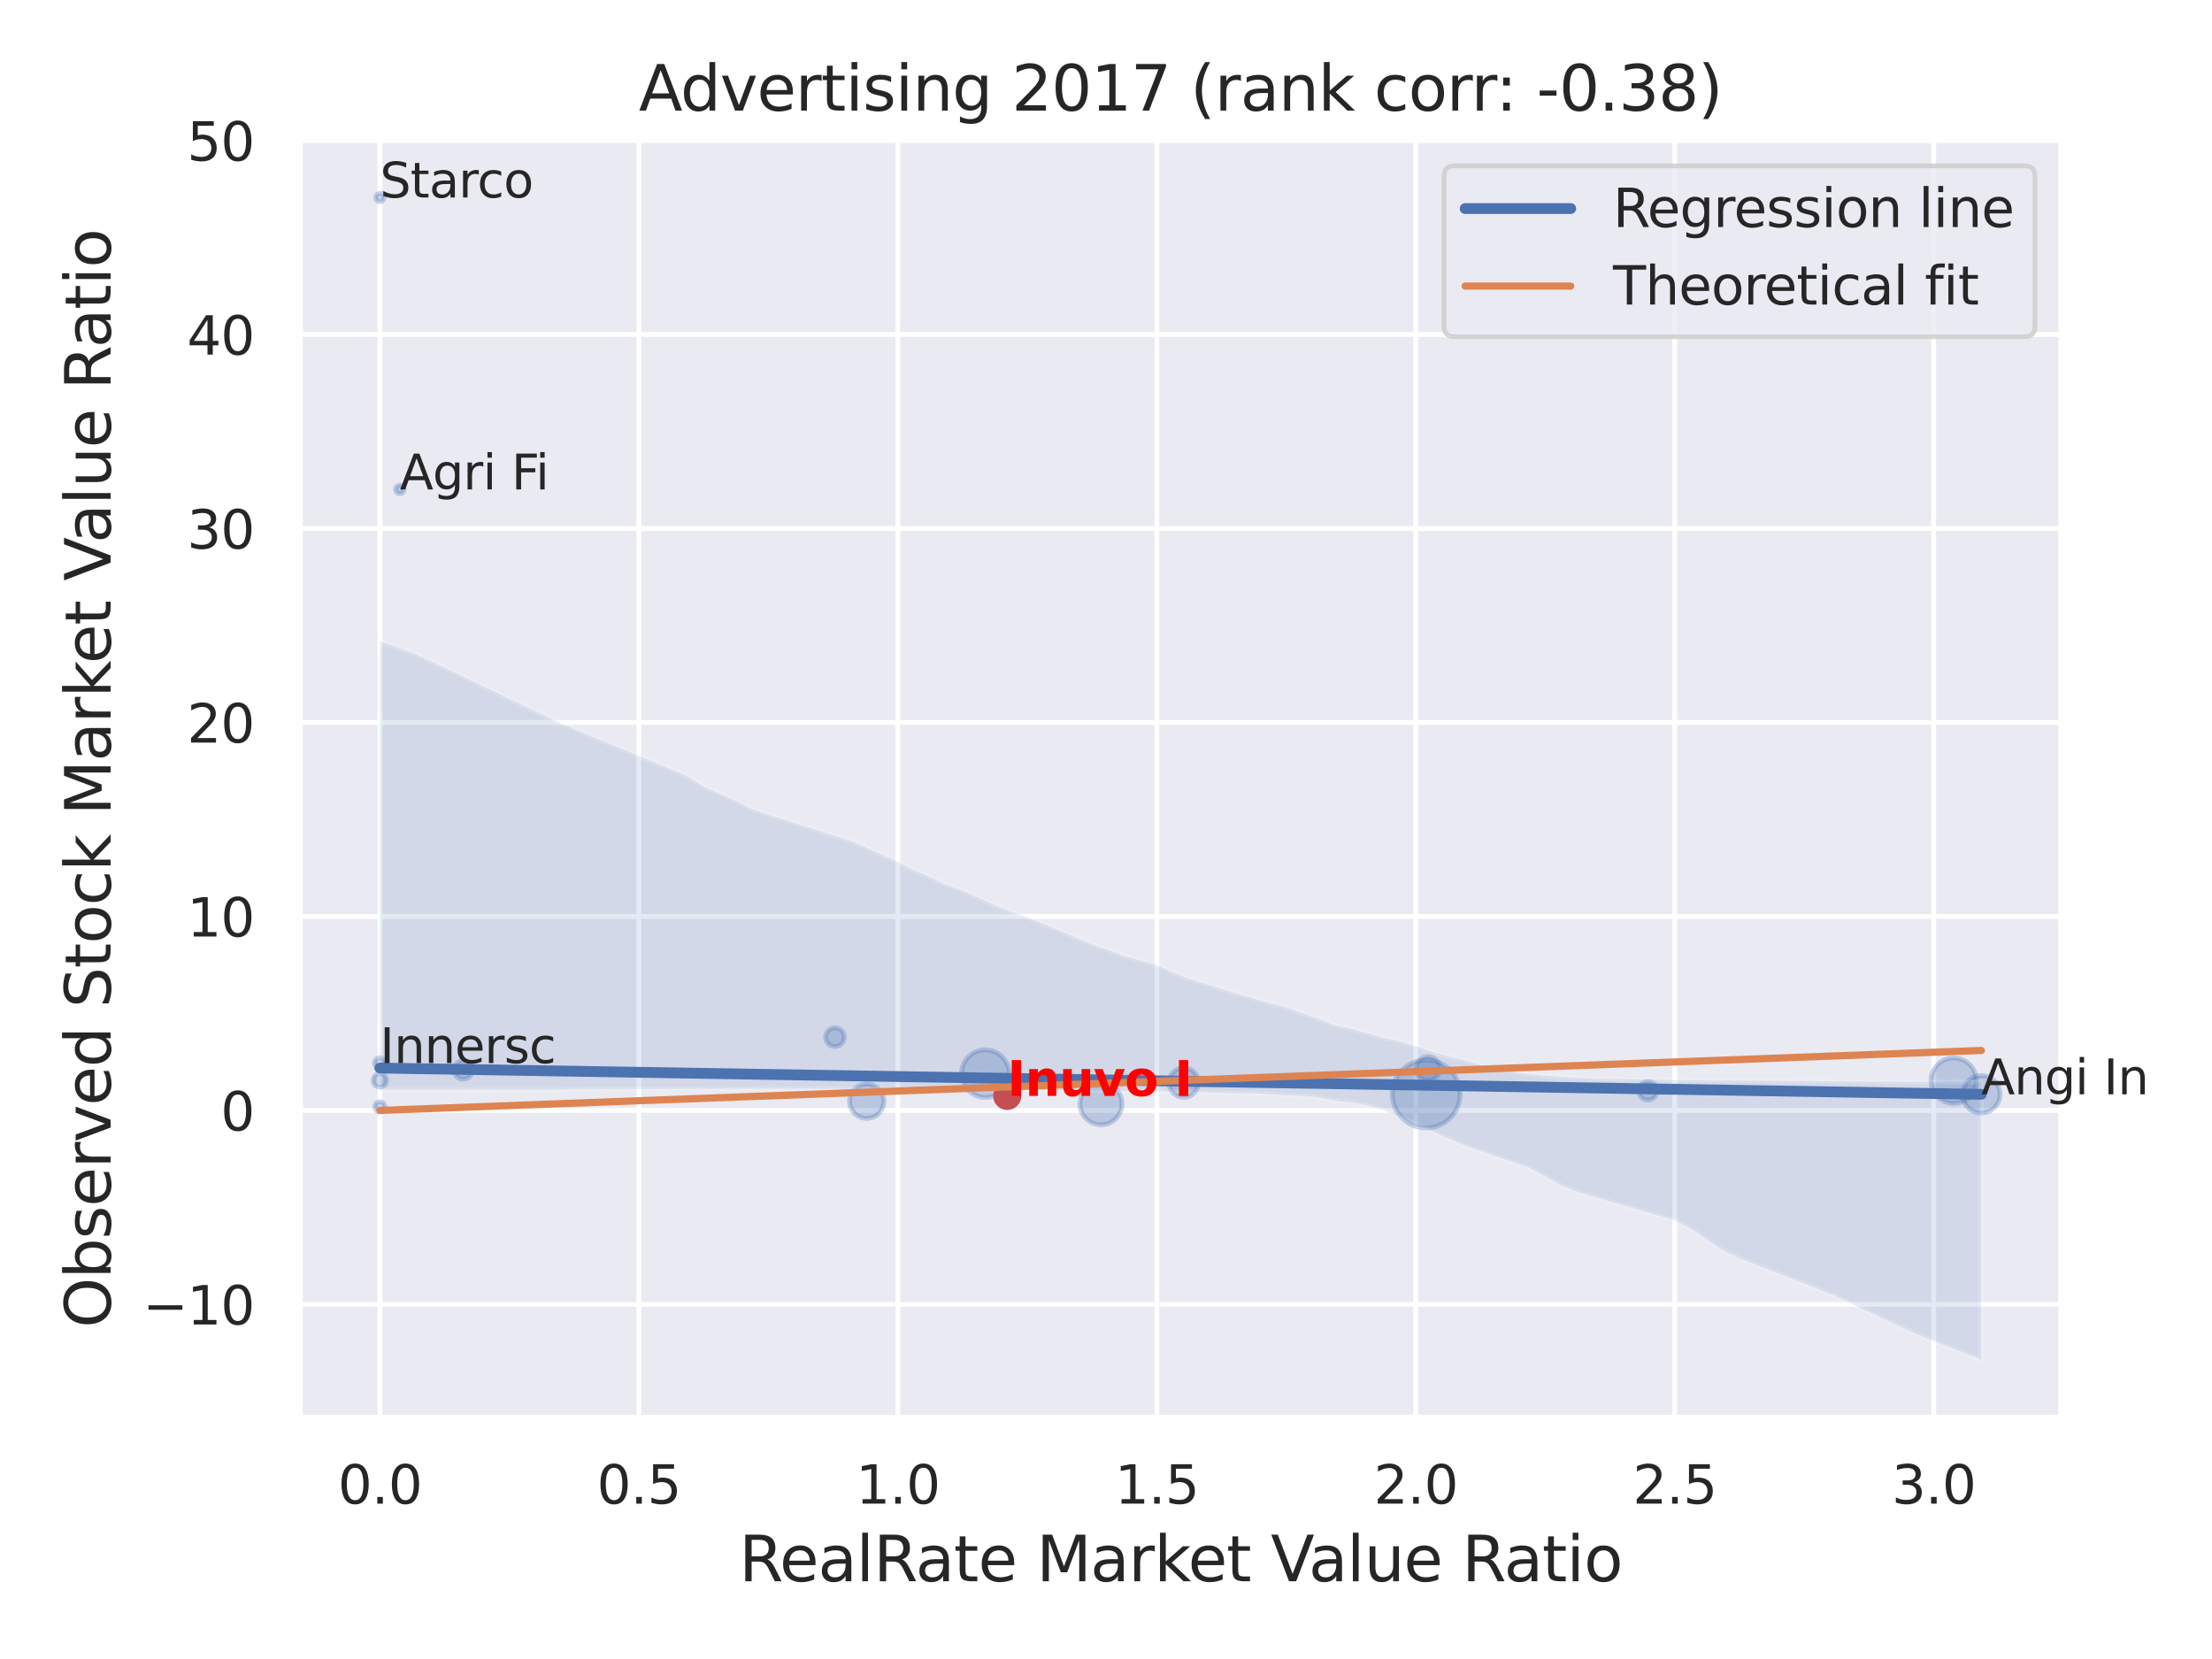 <?xml version="1.0" encoding="utf-8" standalone="no"?>
<!DOCTYPE svg PUBLIC "-//W3C//DTD SVG 1.1//EN"
  "http://www.w3.org/Graphics/SVG/1.1/DTD/svg11.dtd">
<svg xmlns:xlink="http://www.w3.org/1999/xlink" width="460.8pt" height="345.6pt" viewBox="0 0 460.8 345.6" xmlns="http://www.w3.org/2000/svg" version="1.1">
 <defs>
  <style type="text/css">*{stroke-linejoin: round; stroke-linecap: butt}</style>
 </defs>
 <g id="figure_1">
  <g id="patch_1">
   <path d="M 0 345.6 
L 460.8 345.6 
L 460.8 0 
L 0 0 
z
" style="fill: #ffffff"/>
  </g>
  <g id="axes_1">
   <g id="patch_2">
    <path d="M 62.46 295.38 
L 429.423 295.38 
L 429.423 29.04 
L 62.46 29.04 
z
" style="fill: #eaeaf2"/>
   </g>
   <g id="matplotlib.axis_1">
    <g id="xtick_1">
     <g id="line2d_1">
      <path d="M 79.14 295.38 
L 79.14 29.04 
" clip-path="url(#p362fa01fc6)" style="fill: none; stroke: #ffffff; stroke-linecap: round"/>
     </g>
     <g id="text_1">
      <!-- 0.0 -->
      <g style="fill: #262626" transform="translate(70.393 313.238) scale(0.11 -0.11)">
       <defs>
        <path id="DejaVuSans-30" d="M 2034 4250 
Q 1547 4250 1301 3770 
Q 1056 3291 1056 2328 
Q 1056 1369 1301 889 
Q 1547 409 2034 409 
Q 2525 409 2770 889 
Q 3016 1369 3016 2328 
Q 3016 3291 2770 3770 
Q 2525 4250 2034 4250 
z
M 2034 4750 
Q 2819 4750 3233 4129 
Q 3647 3509 3647 2328 
Q 3647 1150 3233 529 
Q 2819 -91 2034 -91 
Q 1250 -91 836 529 
Q 422 1150 422 2328 
Q 422 3509 836 4129 
Q 1250 4750 2034 4750 
z
" transform="scale(0.016)"/>
        <path id="DejaVuSans-2e" d="M 684 794 
L 1344 794 
L 1344 0 
L 684 0 
L 684 794 
z
" transform="scale(0.016)"/>
       </defs>
       <use xlink:href="#DejaVuSans-30"/>
       <use xlink:href="#DejaVuSans-2e" x="63.623"/>
       <use xlink:href="#DejaVuSans-30" x="95.41"/>
      </g>
     </g>
    </g>
    <g id="xtick_2">
     <g id="line2d_2">
      <path d="M 133.088 295.38 
L 133.088 29.04 
" clip-path="url(#p362fa01fc6)" style="fill: none; stroke: #ffffff; stroke-linecap: round"/>
     </g>
     <g id="text_2">
      <!-- 0.5 -->
      <g style="fill: #262626" transform="translate(124.341 313.238) scale(0.11 -0.11)">
       <defs>
        <path id="DejaVuSans-35" d="M 691 4666 
L 3169 4666 
L 3169 4134 
L 1269 4134 
L 1269 2991 
Q 1406 3038 1543 3061 
Q 1681 3084 1819 3084 
Q 2600 3084 3056 2656 
Q 3513 2228 3513 1497 
Q 3513 744 3044 326 
Q 2575 -91 1722 -91 
Q 1428 -91 1123 -41 
Q 819 9 494 109 
L 494 744 
Q 775 591 1075 516 
Q 1375 441 1709 441 
Q 2250 441 2565 725 
Q 2881 1009 2881 1497 
Q 2881 1984 2565 2268 
Q 2250 2553 1709 2553 
Q 1456 2553 1204 2497 
Q 953 2441 691 2322 
L 691 4666 
z
" transform="scale(0.016)"/>
       </defs>
       <use xlink:href="#DejaVuSans-30"/>
       <use xlink:href="#DejaVuSans-2e" x="63.623"/>
       <use xlink:href="#DejaVuSans-35" x="95.41"/>
      </g>
     </g>
    </g>
    <g id="xtick_3">
     <g id="line2d_3">
      <path d="M 187.036 295.38 
L 187.036 29.04 
" clip-path="url(#p362fa01fc6)" style="fill: none; stroke: #ffffff; stroke-linecap: round"/>
     </g>
     <g id="text_3">
      <!-- 1.0 -->
      <g style="fill: #262626" transform="translate(178.289 313.238) scale(0.11 -0.11)">
       <defs>
        <path id="DejaVuSans-31" d="M 794 531 
L 1825 531 
L 1825 4091 
L 703 3866 
L 703 4441 
L 1819 4666 
L 2450 4666 
L 2450 531 
L 3481 531 
L 3481 0 
L 794 0 
L 794 531 
z
" transform="scale(0.016)"/>
       </defs>
       <use xlink:href="#DejaVuSans-31"/>
       <use xlink:href="#DejaVuSans-2e" x="63.623"/>
       <use xlink:href="#DejaVuSans-30" x="95.41"/>
      </g>
     </g>
    </g>
    <g id="xtick_4">
     <g id="line2d_4">
      <path d="M 240.984 295.38 
L 240.984 29.04 
" clip-path="url(#p362fa01fc6)" style="fill: none; stroke: #ffffff; stroke-linecap: round"/>
     </g>
     <g id="text_4">
      <!-- 1.5 -->
      <g style="fill: #262626" transform="translate(232.237 313.238) scale(0.11 -0.11)">
       <use xlink:href="#DejaVuSans-31"/>
       <use xlink:href="#DejaVuSans-2e" x="63.623"/>
       <use xlink:href="#DejaVuSans-35" x="95.41"/>
      </g>
     </g>
    </g>
    <g id="xtick_5">
     <g id="line2d_5">
      <path d="M 294.932 295.38 
L 294.932 29.04 
" clip-path="url(#p362fa01fc6)" style="fill: none; stroke: #ffffff; stroke-linecap: round"/>
     </g>
     <g id="text_5">
      <!-- 2.0 -->
      <g style="fill: #262626" transform="translate(286.185 313.238) scale(0.11 -0.11)">
       <defs>
        <path id="DejaVuSans-32" d="M 1228 531 
L 3431 531 
L 3431 0 
L 469 0 
L 469 531 
Q 828 903 1448 1529 
Q 2069 2156 2228 2338 
Q 2531 2678 2651 2914 
Q 2772 3150 2772 3378 
Q 2772 3750 2511 3984 
Q 2250 4219 1831 4219 
Q 1534 4219 1204 4116 
Q 875 4013 500 3803 
L 500 4441 
Q 881 4594 1212 4672 
Q 1544 4750 1819 4750 
Q 2544 4750 2975 4387 
Q 3406 4025 3406 3419 
Q 3406 3131 3298 2873 
Q 3191 2616 2906 2266 
Q 2828 2175 2409 1742 
Q 1991 1309 1228 531 
z
" transform="scale(0.016)"/>
       </defs>
       <use xlink:href="#DejaVuSans-32"/>
       <use xlink:href="#DejaVuSans-2e" x="63.623"/>
       <use xlink:href="#DejaVuSans-30" x="95.41"/>
      </g>
     </g>
    </g>
    <g id="xtick_6">
     <g id="line2d_6">
      <path d="M 348.88 295.38 
L 348.88 29.04 
" clip-path="url(#p362fa01fc6)" style="fill: none; stroke: #ffffff; stroke-linecap: round"/>
     </g>
     <g id="text_6">
      <!-- 2.5 -->
      <g style="fill: #262626" transform="translate(340.133 313.238) scale(0.11 -0.11)">
       <use xlink:href="#DejaVuSans-32"/>
       <use xlink:href="#DejaVuSans-2e" x="63.623"/>
       <use xlink:href="#DejaVuSans-35" x="95.41"/>
      </g>
     </g>
    </g>
    <g id="xtick_7">
     <g id="line2d_7">
      <path d="M 402.828 295.38 
L 402.828 29.04 
" clip-path="url(#p362fa01fc6)" style="fill: none; stroke: #ffffff; stroke-linecap: round"/>
     </g>
     <g id="text_7">
      <!-- 3.0 -->
      <g style="fill: #262626" transform="translate(394.081 313.238) scale(0.11 -0.11)">
       <defs>
        <path id="DejaVuSans-33" d="M 2597 2516 
Q 3050 2419 3304 2112 
Q 3559 1806 3559 1356 
Q 3559 666 3084 287 
Q 2609 -91 1734 -91 
Q 1441 -91 1130 -33 
Q 819 25 488 141 
L 488 750 
Q 750 597 1062 519 
Q 1375 441 1716 441 
Q 2309 441 2620 675 
Q 2931 909 2931 1356 
Q 2931 1769 2642 2001 
Q 2353 2234 1838 2234 
L 1294 2234 
L 1294 2753 
L 1863 2753 
Q 2328 2753 2575 2939 
Q 2822 3125 2822 3475 
Q 2822 3834 2567 4026 
Q 2313 4219 1838 4219 
Q 1578 4219 1281 4162 
Q 984 4106 628 3988 
L 628 4550 
Q 988 4650 1302 4700 
Q 1616 4750 1894 4750 
Q 2613 4750 3031 4423 
Q 3450 4097 3450 3541 
Q 3450 3153 3228 2886 
Q 3006 2619 2597 2516 
z
" transform="scale(0.016)"/>
       </defs>
       <use xlink:href="#DejaVuSans-33"/>
       <use xlink:href="#DejaVuSans-2e" x="63.623"/>
       <use xlink:href="#DejaVuSans-30" x="95.41"/>
      </g>
     </g>
    </g>
    <g id="text_8">
     <!-- RealRate Market Value Ratio -->
     <g style="fill: #262626" transform="translate(153.955 329.404) scale(0.13 -0.13)">
      <defs>
       <path id="DejaVuSans-52" d="M 2841 2188 
Q 3044 2119 3236 1894 
Q 3428 1669 3622 1275 
L 4263 0 
L 3584 0 
L 2988 1197 
Q 2756 1666 2539 1819 
Q 2322 1972 1947 1972 
L 1259 1972 
L 1259 0 
L 628 0 
L 628 4666 
L 2053 4666 
Q 2853 4666 3247 4331 
Q 3641 3997 3641 3322 
Q 3641 2881 3436 2590 
Q 3231 2300 2841 2188 
z
M 1259 4147 
L 1259 2491 
L 2053 2491 
Q 2509 2491 2742 2702 
Q 2975 2913 2975 3322 
Q 2975 3731 2742 3939 
Q 2509 4147 2053 4147 
L 1259 4147 
z
" transform="scale(0.016)"/>
       <path id="DejaVuSans-65" d="M 3597 1894 
L 3597 1613 
L 953 1613 
Q 991 1019 1311 708 
Q 1631 397 2203 397 
Q 2534 397 2845 478 
Q 3156 559 3463 722 
L 3463 178 
Q 3153 47 2828 -22 
Q 2503 -91 2169 -91 
Q 1331 -91 842 396 
Q 353 884 353 1716 
Q 353 2575 817 3079 
Q 1281 3584 2069 3584 
Q 2775 3584 3186 3129 
Q 3597 2675 3597 1894 
z
M 3022 2063 
Q 3016 2534 2758 2815 
Q 2500 3097 2075 3097 
Q 1594 3097 1305 2825 
Q 1016 2553 972 2059 
L 3022 2063 
z
" transform="scale(0.016)"/>
       <path id="DejaVuSans-61" d="M 2194 1759 
Q 1497 1759 1228 1600 
Q 959 1441 959 1056 
Q 959 750 1161 570 
Q 1363 391 1709 391 
Q 2188 391 2477 730 
Q 2766 1069 2766 1631 
L 2766 1759 
L 2194 1759 
z
M 3341 1997 
L 3341 0 
L 2766 0 
L 2766 531 
Q 2569 213 2275 61 
Q 1981 -91 1556 -91 
Q 1019 -91 701 211 
Q 384 513 384 1019 
Q 384 1609 779 1909 
Q 1175 2209 1959 2209 
L 2766 2209 
L 2766 2266 
Q 2766 2663 2505 2880 
Q 2244 3097 1772 3097 
Q 1472 3097 1187 3025 
Q 903 2953 641 2809 
L 641 3341 
Q 956 3463 1253 3523 
Q 1550 3584 1831 3584 
Q 2591 3584 2966 3190 
Q 3341 2797 3341 1997 
z
" transform="scale(0.016)"/>
       <path id="DejaVuSans-6c" d="M 603 4863 
L 1178 4863 
L 1178 0 
L 603 0 
L 603 4863 
z
" transform="scale(0.016)"/>
       <path id="DejaVuSans-74" d="M 1172 4494 
L 1172 3500 
L 2356 3500 
L 2356 3053 
L 1172 3053 
L 1172 1153 
Q 1172 725 1289 603 
Q 1406 481 1766 481 
L 2356 481 
L 2356 0 
L 1766 0 
Q 1100 0 847 248 
Q 594 497 594 1153 
L 594 3053 
L 172 3053 
L 172 3500 
L 594 3500 
L 594 4494 
L 1172 4494 
z
" transform="scale(0.016)"/>
       <path id="DejaVuSans-20" transform="scale(0.016)"/>
       <path id="DejaVuSans-4d" d="M 628 4666 
L 1569 4666 
L 2759 1491 
L 3956 4666 
L 4897 4666 
L 4897 0 
L 4281 0 
L 4281 4097 
L 3078 897 
L 2444 897 
L 1241 4097 
L 1241 0 
L 628 0 
L 628 4666 
z
" transform="scale(0.016)"/>
       <path id="DejaVuSans-72" d="M 2631 2963 
Q 2534 3019 2420 3045 
Q 2306 3072 2169 3072 
Q 1681 3072 1420 2755 
Q 1159 2438 1159 1844 
L 1159 0 
L 581 0 
L 581 3500 
L 1159 3500 
L 1159 2956 
Q 1341 3275 1631 3429 
Q 1922 3584 2338 3584 
Q 2397 3584 2469 3576 
Q 2541 3569 2628 3553 
L 2631 2963 
z
" transform="scale(0.016)"/>
       <path id="DejaVuSans-6b" d="M 581 4863 
L 1159 4863 
L 1159 1991 
L 2875 3500 
L 3609 3500 
L 1753 1863 
L 3688 0 
L 2938 0 
L 1159 1709 
L 1159 0 
L 581 0 
L 581 4863 
z
" transform="scale(0.016)"/>
       <path id="DejaVuSans-56" d="M 1831 0 
L 50 4666 
L 709 4666 
L 2188 738 
L 3669 4666 
L 4325 4666 
L 2547 0 
L 1831 0 
z
" transform="scale(0.016)"/>
       <path id="DejaVuSans-75" d="M 544 1381 
L 544 3500 
L 1119 3500 
L 1119 1403 
Q 1119 906 1312 657 
Q 1506 409 1894 409 
Q 2359 409 2629 706 
Q 2900 1003 2900 1516 
L 2900 3500 
L 3475 3500 
L 3475 0 
L 2900 0 
L 2900 538 
Q 2691 219 2414 64 
Q 2138 -91 1772 -91 
Q 1169 -91 856 284 
Q 544 659 544 1381 
z
M 1991 3584 
L 1991 3584 
z
" transform="scale(0.016)"/>
       <path id="DejaVuSans-69" d="M 603 3500 
L 1178 3500 
L 1178 0 
L 603 0 
L 603 3500 
z
M 603 4863 
L 1178 4863 
L 1178 4134 
L 603 4134 
L 603 4863 
z
" transform="scale(0.016)"/>
       <path id="DejaVuSans-6f" d="M 1959 3097 
Q 1497 3097 1228 2736 
Q 959 2375 959 1747 
Q 959 1119 1226 758 
Q 1494 397 1959 397 
Q 2419 397 2687 759 
Q 2956 1122 2956 1747 
Q 2956 2369 2687 2733 
Q 2419 3097 1959 3097 
z
M 1959 3584 
Q 2709 3584 3137 3096 
Q 3566 2609 3566 1747 
Q 3566 888 3137 398 
Q 2709 -91 1959 -91 
Q 1206 -91 779 398 
Q 353 888 353 1747 
Q 353 2609 779 3096 
Q 1206 3584 1959 3584 
z
" transform="scale(0.016)"/>
      </defs>
      <use xlink:href="#DejaVuSans-52"/>
      <use xlink:href="#DejaVuSans-65" x="64.982"/>
      <use xlink:href="#DejaVuSans-61" x="126.506"/>
      <use xlink:href="#DejaVuSans-6c" x="187.785"/>
      <use xlink:href="#DejaVuSans-52" x="215.568"/>
      <use xlink:href="#DejaVuSans-61" x="282.801"/>
      <use xlink:href="#DejaVuSans-74" x="344.08"/>
      <use xlink:href="#DejaVuSans-65" x="383.289"/>
      <use xlink:href="#DejaVuSans-20" x="444.812"/>
      <use xlink:href="#DejaVuSans-4d" x="476.6"/>
      <use xlink:href="#DejaVuSans-61" x="562.879"/>
      <use xlink:href="#DejaVuSans-72" x="624.158"/>
      <use xlink:href="#DejaVuSans-6b" x="665.271"/>
      <use xlink:href="#DejaVuSans-65" x="719.557"/>
      <use xlink:href="#DejaVuSans-74" x="781.08"/>
      <use xlink:href="#DejaVuSans-20" x="820.289"/>
      <use xlink:href="#DejaVuSans-56" x="852.076"/>
      <use xlink:href="#DejaVuSans-61" x="912.734"/>
      <use xlink:href="#DejaVuSans-6c" x="974.014"/>
      <use xlink:href="#DejaVuSans-75" x="1001.797"/>
      <use xlink:href="#DejaVuSans-65" x="1065.176"/>
      <use xlink:href="#DejaVuSans-20" x="1126.699"/>
      <use xlink:href="#DejaVuSans-52" x="1158.486"/>
      <use xlink:href="#DejaVuSans-61" x="1225.719"/>
      <use xlink:href="#DejaVuSans-74" x="1286.998"/>
      <use xlink:href="#DejaVuSans-69" x="1326.207"/>
      <use xlink:href="#DejaVuSans-6f" x="1353.99"/>
     </g>
    </g>
   </g>
   <g id="matplotlib.axis_2">
    <g id="ytick_1">
     <g id="line2d_8">
      <path d="M 62.46 271.73 
L 429.423 271.73 
" clip-path="url(#p362fa01fc6)" style="fill: none; stroke: #ffffff; stroke-linecap: round"/>
     </g>
     <g id="text_9">
      <!-- −10 -->
      <g style="fill: #262626" transform="translate(29.745 275.909) scale(0.11 -0.11)">
       <defs>
        <path id="DejaVuSans-2212" d="M 678 2272 
L 4684 2272 
L 4684 1741 
L 678 1741 
L 678 2272 
z
" transform="scale(0.016)"/>
       </defs>
       <use xlink:href="#DejaVuSans-2212"/>
       <use xlink:href="#DejaVuSans-31" x="83.789"/>
       <use xlink:href="#DejaVuSans-30" x="147.412"/>
      </g>
     </g>
    </g>
    <g id="ytick_2">
     <g id="line2d_9">
      <path d="M 62.46 231.323 
L 429.423 231.323 
" clip-path="url(#p362fa01fc6)" style="fill: none; stroke: #ffffff; stroke-linecap: round"/>
     </g>
     <g id="text_10">
      <!-- 0 -->
      <g style="fill: #262626" transform="translate(45.961 235.502) scale(0.11 -0.11)">
       <use xlink:href="#DejaVuSans-30"/>
      </g>
     </g>
    </g>
    <g id="ytick_3">
     <g id="line2d_10">
      <path d="M 62.46 190.916 
L 429.423 190.916 
" clip-path="url(#p362fa01fc6)" style="fill: none; stroke: #ffffff; stroke-linecap: round"/>
     </g>
     <g id="text_11">
      <!-- 10 -->
      <g style="fill: #262626" transform="translate(38.962 195.095) scale(0.11 -0.11)">
       <use xlink:href="#DejaVuSans-31"/>
       <use xlink:href="#DejaVuSans-30" x="63.623"/>
      </g>
     </g>
    </g>
    <g id="ytick_4">
     <g id="line2d_11">
      <path d="M 62.46 150.509 
L 429.423 150.509 
" clip-path="url(#p362fa01fc6)" style="fill: none; stroke: #ffffff; stroke-linecap: round"/>
     </g>
     <g id="text_12">
      <!-- 20 -->
      <g style="fill: #262626" transform="translate(38.962 154.688) scale(0.11 -0.11)">
       <use xlink:href="#DejaVuSans-32"/>
       <use xlink:href="#DejaVuSans-30" x="63.623"/>
      </g>
     </g>
    </g>
    <g id="ytick_5">
     <g id="line2d_12">
      <path d="M 62.46 110.102 
L 429.423 110.102 
" clip-path="url(#p362fa01fc6)" style="fill: none; stroke: #ffffff; stroke-linecap: round"/>
     </g>
     <g id="text_13">
      <!-- 30 -->
      <g style="fill: #262626" transform="translate(38.962 114.282) scale(0.11 -0.11)">
       <use xlink:href="#DejaVuSans-33"/>
       <use xlink:href="#DejaVuSans-30" x="63.623"/>
      </g>
     </g>
    </g>
    <g id="ytick_6">
     <g id="line2d_13">
      <path d="M 62.46 69.695 
L 429.423 69.695 
" clip-path="url(#p362fa01fc6)" style="fill: none; stroke: #ffffff; stroke-linecap: round"/>
     </g>
     <g id="text_14">
      <!-- 40 -->
      <g style="fill: #262626" transform="translate(38.962 73.875) scale(0.11 -0.11)">
       <defs>
        <path id="DejaVuSans-34" d="M 2419 4116 
L 825 1625 
L 2419 1625 
L 2419 4116 
z
M 2253 4666 
L 3047 4666 
L 3047 1625 
L 3713 1625 
L 3713 1100 
L 3047 1100 
L 3047 0 
L 2419 0 
L 2419 1100 
L 313 1100 
L 313 1709 
L 2253 4666 
z
" transform="scale(0.016)"/>
       </defs>
       <use xlink:href="#DejaVuSans-34"/>
       <use xlink:href="#DejaVuSans-30" x="63.623"/>
      </g>
     </g>
    </g>
    <g id="ytick_7">
     <g id="line2d_14">
      <path d="M 62.46 29.289 
L 429.423 29.289 
" clip-path="url(#p362fa01fc6)" style="fill: none; stroke: #ffffff; stroke-linecap: round"/>
     </g>
     <g id="text_15">
      <!-- 50 -->
      <g style="fill: #262626" transform="translate(38.962 33.468) scale(0.11 -0.11)">
       <use xlink:href="#DejaVuSans-35"/>
       <use xlink:href="#DejaVuSans-30" x="63.623"/>
      </g>
     </g>
    </g>
    <g id="text_16">
     <!-- Observed Stock Market Value Ratio -->
     <g style="fill: #262626" transform="translate(23.041 276.612) rotate(-90) scale(0.13 -0.13)">
      <defs>
       <path id="DejaVuSans-4f" d="M 2522 4238 
Q 1834 4238 1429 3725 
Q 1025 3213 1025 2328 
Q 1025 1447 1429 934 
Q 1834 422 2522 422 
Q 3209 422 3611 934 
Q 4013 1447 4013 2328 
Q 4013 3213 3611 3725 
Q 3209 4238 2522 4238 
z
M 2522 4750 
Q 3503 4750 4090 4092 
Q 4678 3434 4678 2328 
Q 4678 1225 4090 567 
Q 3503 -91 2522 -91 
Q 1538 -91 948 565 
Q 359 1222 359 2328 
Q 359 3434 948 4092 
Q 1538 4750 2522 4750 
z
" transform="scale(0.016)"/>
       <path id="DejaVuSans-62" d="M 3116 1747 
Q 3116 2381 2855 2742 
Q 2594 3103 2138 3103 
Q 1681 3103 1420 2742 
Q 1159 2381 1159 1747 
Q 1159 1113 1420 752 
Q 1681 391 2138 391 
Q 2594 391 2855 752 
Q 3116 1113 3116 1747 
z
M 1159 2969 
Q 1341 3281 1617 3432 
Q 1894 3584 2278 3584 
Q 2916 3584 3314 3078 
Q 3713 2572 3713 1747 
Q 3713 922 3314 415 
Q 2916 -91 2278 -91 
Q 1894 -91 1617 61 
Q 1341 213 1159 525 
L 1159 0 
L 581 0 
L 581 4863 
L 1159 4863 
L 1159 2969 
z
" transform="scale(0.016)"/>
       <path id="DejaVuSans-73" d="M 2834 3397 
L 2834 2853 
Q 2591 2978 2328 3040 
Q 2066 3103 1784 3103 
Q 1356 3103 1142 2972 
Q 928 2841 928 2578 
Q 928 2378 1081 2264 
Q 1234 2150 1697 2047 
L 1894 2003 
Q 2506 1872 2764 1633 
Q 3022 1394 3022 966 
Q 3022 478 2636 193 
Q 2250 -91 1575 -91 
Q 1294 -91 989 -36 
Q 684 19 347 128 
L 347 722 
Q 666 556 975 473 
Q 1284 391 1588 391 
Q 1994 391 2212 530 
Q 2431 669 2431 922 
Q 2431 1156 2273 1281 
Q 2116 1406 1581 1522 
L 1381 1569 
Q 847 1681 609 1914 
Q 372 2147 372 2553 
Q 372 3047 722 3315 
Q 1072 3584 1716 3584 
Q 2034 3584 2315 3537 
Q 2597 3491 2834 3397 
z
" transform="scale(0.016)"/>
       <path id="DejaVuSans-76" d="M 191 3500 
L 800 3500 
L 1894 563 
L 2988 3500 
L 3597 3500 
L 2284 0 
L 1503 0 
L 191 3500 
z
" transform="scale(0.016)"/>
       <path id="DejaVuSans-64" d="M 2906 2969 
L 2906 4863 
L 3481 4863 
L 3481 0 
L 2906 0 
L 2906 525 
Q 2725 213 2448 61 
Q 2172 -91 1784 -91 
Q 1150 -91 751 415 
Q 353 922 353 1747 
Q 353 2572 751 3078 
Q 1150 3584 1784 3584 
Q 2172 3584 2448 3432 
Q 2725 3281 2906 2969 
z
M 947 1747 
Q 947 1113 1208 752 
Q 1469 391 1925 391 
Q 2381 391 2643 752 
Q 2906 1113 2906 1747 
Q 2906 2381 2643 2742 
Q 2381 3103 1925 3103 
Q 1469 3103 1208 2742 
Q 947 2381 947 1747 
z
" transform="scale(0.016)"/>
       <path id="DejaVuSans-53" d="M 3425 4513 
L 3425 3897 
Q 3066 4069 2747 4153 
Q 2428 4238 2131 4238 
Q 1616 4238 1336 4038 
Q 1056 3838 1056 3469 
Q 1056 3159 1242 3001 
Q 1428 2844 1947 2747 
L 2328 2669 
Q 3034 2534 3370 2195 
Q 3706 1856 3706 1288 
Q 3706 609 3251 259 
Q 2797 -91 1919 -91 
Q 1588 -91 1214 -16 
Q 841 59 441 206 
L 441 856 
Q 825 641 1194 531 
Q 1563 422 1919 422 
Q 2459 422 2753 634 
Q 3047 847 3047 1241 
Q 3047 1584 2836 1778 
Q 2625 1972 2144 2069 
L 1759 2144 
Q 1053 2284 737 2584 
Q 422 2884 422 3419 
Q 422 4038 858 4394 
Q 1294 4750 2059 4750 
Q 2388 4750 2728 4690 
Q 3069 4631 3425 4513 
z
" transform="scale(0.016)"/>
       <path id="DejaVuSans-63" d="M 3122 3366 
L 3122 2828 
Q 2878 2963 2633 3030 
Q 2388 3097 2138 3097 
Q 1578 3097 1268 2742 
Q 959 2388 959 1747 
Q 959 1106 1268 751 
Q 1578 397 2138 397 
Q 2388 397 2633 464 
Q 2878 531 3122 666 
L 3122 134 
Q 2881 22 2623 -34 
Q 2366 -91 2075 -91 
Q 1284 -91 818 406 
Q 353 903 353 1747 
Q 353 2603 823 3093 
Q 1294 3584 2113 3584 
Q 2378 3584 2631 3529 
Q 2884 3475 3122 3366 
z
" transform="scale(0.016)"/>
      </defs>
      <use xlink:href="#DejaVuSans-4f"/>
      <use xlink:href="#DejaVuSans-62" x="78.711"/>
      <use xlink:href="#DejaVuSans-73" x="142.188"/>
      <use xlink:href="#DejaVuSans-65" x="194.287"/>
      <use xlink:href="#DejaVuSans-72" x="255.811"/>
      <use xlink:href="#DejaVuSans-76" x="296.924"/>
      <use xlink:href="#DejaVuSans-65" x="356.104"/>
      <use xlink:href="#DejaVuSans-64" x="417.627"/>
      <use xlink:href="#DejaVuSans-20" x="481.104"/>
      <use xlink:href="#DejaVuSans-53" x="512.891"/>
      <use xlink:href="#DejaVuSans-74" x="576.367"/>
      <use xlink:href="#DejaVuSans-6f" x="615.576"/>
      <use xlink:href="#DejaVuSans-63" x="676.758"/>
      <use xlink:href="#DejaVuSans-6b" x="731.738"/>
      <use xlink:href="#DejaVuSans-20" x="789.648"/>
      <use xlink:href="#DejaVuSans-4d" x="821.436"/>
      <use xlink:href="#DejaVuSans-61" x="907.715"/>
      <use xlink:href="#DejaVuSans-72" x="968.994"/>
      <use xlink:href="#DejaVuSans-6b" x="1010.107"/>
      <use xlink:href="#DejaVuSans-65" x="1064.393"/>
      <use xlink:href="#DejaVuSans-74" x="1125.916"/>
      <use xlink:href="#DejaVuSans-20" x="1165.125"/>
      <use xlink:href="#DejaVuSans-56" x="1196.912"/>
      <use xlink:href="#DejaVuSans-61" x="1257.57"/>
      <use xlink:href="#DejaVuSans-6c" x="1318.85"/>
      <use xlink:href="#DejaVuSans-75" x="1346.633"/>
      <use xlink:href="#DejaVuSans-65" x="1410.012"/>
      <use xlink:href="#DejaVuSans-20" x="1471.535"/>
      <use xlink:href="#DejaVuSans-52" x="1503.322"/>
      <use xlink:href="#DejaVuSans-61" x="1570.555"/>
      <use xlink:href="#DejaVuSans-74" x="1631.834"/>
      <use xlink:href="#DejaVuSans-69" x="1671.043"/>
      <use xlink:href="#DejaVuSans-6f" x="1698.826"/>
     </g>
    </g>
   </g>
   <g id="PathCollection_1">
    <path d="M 297.106 234.976 
C 298.981 234.976 300.78 234.231 302.106 232.905 
C 303.432 231.579 304.177 229.78 304.177 227.905 
C 304.177 226.03 303.432 224.231 302.106 222.905 
C 300.78 221.579 298.981 220.834 297.106 220.834 
C 295.231 220.834 293.432 221.579 292.106 222.905 
C 290.78 224.231 290.035 226.03 290.035 227.905 
C 290.035 229.78 290.78 231.579 292.106 232.905 
C 293.432 234.231 295.231 234.976 297.106 234.976 
z
" clip-path="url(#p362fa01fc6)" style="fill: #4c72b0; fill-opacity: 0.3; stroke: #4c72b0; stroke-opacity: 0.3"/>
    <path d="M 209.83 230.723 
C 210.472 230.723 211.088 230.468 211.541 230.014 
C 211.995 229.56 212.25 228.945 212.25 228.303 
C 212.25 227.661 211.995 227.045 211.541 226.592 
C 211.088 226.138 210.472 225.883 209.83 225.883 
C 209.188 225.883 208.573 226.138 208.119 226.592 
C 207.665 227.045 207.41 227.661 207.41 228.303 
C 207.41 228.945 207.665 229.56 208.119 230.014 
C 208.573 230.468 209.188 230.723 209.83 230.723 
z
" clip-path="url(#p362fa01fc6)" style="fill: #4c72b0; fill-opacity: 0.3; stroke: #4c72b0; stroke-opacity: 0.3"/>
    <path d="M 343.289 229.151 
C 343.806 229.151 344.302 228.946 344.667 228.58 
C 345.032 228.215 345.238 227.719 345.238 227.203 
C 345.238 226.686 345.032 226.19 344.667 225.825 
C 344.302 225.46 343.806 225.254 343.289 225.254 
C 342.773 225.254 342.277 225.46 341.912 225.825 
C 341.546 226.19 341.341 226.686 341.341 227.203 
C 341.341 227.719 341.546 228.215 341.912 228.58 
C 342.277 228.946 342.773 229.151 343.289 229.151 
z
" clip-path="url(#p362fa01fc6)" style="fill: #4c72b0; fill-opacity: 0.3; stroke: #4c72b0; stroke-opacity: 0.3"/>
    <path d="M 229.355 234.312 
C 230.513 234.312 231.625 233.852 232.444 233.033 
C 233.264 232.213 233.724 231.102 233.724 229.943 
C 233.724 228.785 233.264 227.673 232.444 226.854 
C 231.625 226.034 230.513 225.574 229.355 225.574 
C 228.196 225.574 227.085 226.034 226.265 226.854 
C 225.446 227.673 224.986 228.785 224.986 229.943 
C 224.986 231.102 225.446 232.213 226.265 233.033 
C 227.085 233.852 228.196 234.312 229.355 234.312 
z
" clip-path="url(#p362fa01fc6)" style="fill: #4c72b0; fill-opacity: 0.3; stroke: #4c72b0; stroke-opacity: 0.3"/>
    <path d="M 79.147 231.649 
C 79.432 231.649 79.704 231.536 79.905 231.335 
C 80.106 231.134 80.219 230.862 80.219 230.578 
C 80.219 230.294 80.106 230.021 79.905 229.82 
C 79.704 229.619 79.432 229.506 79.147 229.506 
C 78.863 229.506 78.591 229.619 78.39 229.82 
C 78.189 230.021 78.076 230.294 78.076 230.578 
C 78.076 230.862 78.189 231.134 78.39 231.335 
C 78.591 231.536 78.863 231.649 79.147 231.649 
z
" clip-path="url(#p362fa01fc6)" style="fill: #4c72b0; fill-opacity: 0.3; stroke: #4c72b0; stroke-opacity: 0.3"/>
    <path d="M 79.14 226.483 
C 79.515 226.483 79.875 226.334 80.14 226.068 
C 80.405 225.803 80.554 225.444 80.554 225.069 
C 80.554 224.694 80.405 224.334 80.14 224.069 
C 79.875 223.804 79.515 223.655 79.14 223.655 
C 78.765 223.655 78.405 223.804 78.14 224.069 
C 77.875 224.334 77.726 224.694 77.726 225.069 
C 77.726 225.444 77.875 225.803 78.14 226.068 
C 78.405 226.334 78.765 226.483 79.14 226.483 
z
" clip-path="url(#p362fa01fc6)" style="fill: #4c72b0; fill-opacity: 0.3; stroke: #4c72b0; stroke-opacity: 0.3"/>
    <path d="M 297.484 225.12 
C 298.146 225.12 298.78 224.858 299.248 224.39 
C 299.716 223.922 299.979 223.288 299.979 222.626 
C 299.979 221.965 299.716 221.33 299.248 220.862 
C 298.78 220.394 298.146 220.132 297.484 220.132 
C 296.823 220.132 296.188 220.394 295.721 220.862 
C 295.253 221.33 294.99 221.965 294.99 222.626 
C 294.99 223.288 295.253 223.922 295.721 224.39 
C 296.188 224.858 296.823 225.12 297.484 225.12 
z
" clip-path="url(#p362fa01fc6)" style="fill: #4c72b0; fill-opacity: 0.3; stroke: #4c72b0; stroke-opacity: 0.3"/>
    <path d="M 180.549 232.977 
C 181.496 232.977 182.405 232.6 183.075 231.93 
C 183.745 231.26 184.122 230.351 184.122 229.404 
C 184.122 228.456 183.745 227.548 183.075 226.878 
C 182.405 226.208 181.496 225.831 180.549 225.831 
C 179.601 225.831 178.693 226.208 178.023 226.878 
C 177.353 227.548 176.976 228.456 176.976 229.404 
C 176.976 230.351 177.353 231.26 178.023 231.93 
C 178.693 232.6 179.601 232.977 180.549 232.977 
z
" clip-path="url(#p362fa01fc6)" style="fill: #4c72b0; fill-opacity: 0.3; stroke: #4c72b0; stroke-opacity: 0.3"/>
    <path d="M 246.598 228.591 
C 247.412 228.591 248.192 228.268 248.767 227.693 
C 249.343 227.117 249.666 226.337 249.666 225.524 
C 249.666 224.71 249.343 223.93 248.767 223.354 
C 248.192 222.779 247.412 222.456 246.598 222.456 
C 245.785 222.456 245.004 222.779 244.429 223.354 
C 243.854 223.93 243.531 224.71 243.531 225.524 
C 243.531 226.337 243.854 227.117 244.429 227.693 
C 245.004 228.268 245.785 228.591 246.598 228.591 
z
" clip-path="url(#p362fa01fc6)" style="fill: #4c72b0; fill-opacity: 0.3; stroke: #4c72b0; stroke-opacity: 0.3"/>
    <path d="M 205.259 228.616 
C 206.573 228.616 207.833 228.094 208.763 227.165 
C 209.692 226.235 210.214 224.975 210.214 223.66 
C 210.214 222.346 209.692 221.085 208.763 220.156 
C 207.833 219.227 206.573 218.705 205.259 218.705 
C 203.944 218.705 202.684 219.227 201.754 220.156 
C 200.825 221.085 200.303 222.346 200.303 223.66 
C 200.303 224.975 200.825 226.235 201.754 227.165 
C 202.684 228.094 203.944 228.616 205.259 228.616 
z
" clip-path="url(#p362fa01fc6)" style="fill: #4c72b0; fill-opacity: 0.3; stroke: #4c72b0; stroke-opacity: 0.3"/>
    <path d="M 96.498 224.822 
C 97.014 224.822 97.509 224.616 97.874 224.251 
C 98.239 223.887 98.444 223.391 98.444 222.875 
C 98.444 222.359 98.239 221.864 97.874 221.499 
C 97.509 221.134 97.014 220.929 96.498 220.929 
C 95.982 220.929 95.487 221.134 95.122 221.499 
C 94.757 221.864 94.552 222.359 94.552 222.875 
C 94.552 223.391 94.757 223.887 95.122 224.251 
C 95.487 224.616 95.982 224.822 96.498 224.822 
z
" clip-path="url(#p362fa01fc6)" style="fill: #4c72b0; fill-opacity: 0.3; stroke: #4c72b0; stroke-opacity: 0.3"/>
    <path d="M 173.929 218.015 
C 174.446 218.015 174.942 217.809 175.307 217.444 
C 175.673 217.078 175.878 216.582 175.878 216.065 
C 175.878 215.548 175.673 215.052 175.307 214.687 
C 174.942 214.321 174.446 214.116 173.929 214.116 
C 173.412 214.116 172.916 214.321 172.55 214.687 
C 172.185 215.052 171.979 215.548 171.979 216.065 
C 171.979 216.582 172.185 217.078 172.55 217.444 
C 172.916 217.809 173.412 218.015 173.929 218.015 
z
" clip-path="url(#p362fa01fc6)" style="fill: #4c72b0; fill-opacity: 0.3; stroke: #4c72b0; stroke-opacity: 0.3"/>
    <path d="M 79.14 42.004 
C 79.368 42.004 79.586 41.914 79.747 41.753 
C 79.908 41.592 79.998 41.374 79.998 41.146 
C 79.998 40.919 79.908 40.701 79.747 40.54 
C 79.586 40.379 79.368 40.288 79.14 40.288 
C 78.913 40.288 78.694 40.379 78.533 40.54 
C 78.373 40.701 78.282 40.919 78.282 41.146 
C 78.282 41.374 78.373 41.592 78.533 41.753 
C 78.694 41.914 78.913 42.004 79.14 42.004 
z
" clip-path="url(#p362fa01fc6)" style="fill: #4c72b0; fill-opacity: 0.3; stroke: #4c72b0; stroke-opacity: 0.3"/>
    <path d="M 406.987 229.864 
C 408.242 229.864 409.445 229.365 410.333 228.478 
C 411.22 227.59 411.719 226.386 411.719 225.131 
C 411.719 223.876 411.22 222.673 410.333 221.785 
C 409.445 220.898 408.242 220.399 406.987 220.399 
C 405.732 220.399 404.528 220.898 403.64 221.785 
C 402.753 222.673 402.254 223.876 402.254 225.131 
C 402.254 226.386 402.753 227.59 403.64 228.478 
C 404.528 229.365 405.732 229.864 406.987 229.864 
z
" clip-path="url(#p362fa01fc6)" style="fill: #4c72b0; fill-opacity: 0.3; stroke: #4c72b0; stroke-opacity: 0.3"/>
    <path d="M 79.14 222.578 
C 79.437 222.578 79.721 222.46 79.931 222.251 
C 80.141 222.041 80.259 221.756 80.259 221.46 
C 80.259 221.163 80.141 220.878 79.931 220.669 
C 79.721 220.459 79.437 220.341 79.14 220.341 
C 78.844 220.341 78.559 220.459 78.349 220.669 
C 78.139 220.878 78.022 221.163 78.022 221.46 
C 78.022 221.756 78.139 222.041 78.349 222.251 
C 78.559 222.46 78.844 222.578 79.14 222.578 
z
" clip-path="url(#p362fa01fc6)" style="fill: #4c72b0; fill-opacity: 0.3; stroke: #4c72b0; stroke-opacity: 0.3"/>
    <path d="M 83.286 102.845 
C 83.522 102.845 83.748 102.751 83.915 102.584 
C 84.082 102.417 84.176 102.191 84.176 101.955 
C 84.176 101.719 84.082 101.492 83.915 101.326 
C 83.748 101.159 83.522 101.065 83.286 101.065 
C 83.05 101.065 82.823 101.159 82.657 101.326 
C 82.49 101.492 82.396 101.719 82.396 101.955 
C 82.396 102.191 82.49 102.417 82.657 102.584 
C 82.823 102.751 83.05 102.845 83.286 102.845 
z
" clip-path="url(#p362fa01fc6)" style="fill: #4c72b0; fill-opacity: 0.3; stroke: #4c72b0; stroke-opacity: 0.3"/>
    <path d="M 412.743 231.86 
C 413.776 231.86 414.768 231.449 415.499 230.718 
C 416.23 229.987 416.641 228.996 416.641 227.962 
C 416.641 226.928 416.23 225.936 415.499 225.205 
C 414.768 224.474 413.776 224.064 412.743 224.064 
C 411.709 224.064 410.717 224.474 409.986 225.205 
C 409.255 225.936 408.844 226.928 408.844 227.962 
C 408.844 228.996 409.255 229.987 409.986 230.718 
C 410.717 231.449 411.709 231.86 412.743 231.86 
z
" clip-path="url(#p362fa01fc6)" style="fill: #4c72b0; fill-opacity: 0.3; stroke: #4c72b0; stroke-opacity: 0.3"/>
   </g>
   <g id="PolyCollection_1">
    <defs>
     <path id="m00649e9517" d="M 79.14 -212.019 
L 79.14 -118.577 
L 82.51 -118.591 
L 85.88 -118.587 
L 89.249 -118.58 
L 92.619 -118.584 
L 95.989 -118.597 
L 99.358 -118.605 
L 102.728 -118.599 
L 106.098 -118.595 
L 109.468 -118.586 
L 112.837 -118.579 
L 116.207 -118.614 
L 119.577 -118.648 
L 122.947 -118.683 
L 126.316 -118.715 
L 129.686 -118.731 
L 133.056 -118.745 
L 136.425 -118.758 
L 139.795 -118.77 
L 143.165 -118.786 
L 146.535 -118.799 
L 149.904 -118.812 
L 153.274 -118.819 
L 156.644 -118.819 
L 160.013 -118.816 
L 163.383 -118.807 
L 166.753 -118.794 
L 170.123 -118.782 
L 173.492 -118.769 
L 176.862 -118.772 
L 180.232 -118.744 
L 183.602 -118.726 
L 186.971 -118.694 
L 190.341 -118.661 
L 193.711 -118.631 
L 197.08 -118.611 
L 200.45 -118.591 
L 203.82 -118.571 
L 207.19 -118.552 
L 210.559 -118.518 
L 213.929 -118.514 
L 217.299 -118.514 
L 220.668 -118.519 
L 224.038 -118.468 
L 227.408 -118.437 
L 230.778 -118.346 
L 234.147 -118.331 
L 237.517 -118.291 
L 240.887 -118.309 
L 244.257 -118.236 
L 247.626 -118.175 
L 250.996 -118.074 
L 254.366 -117.971 
L 257.735 -117.874 
L 261.105 -117.859 
L 264.475 -117.668 
L 267.845 -117.441 
L 271.214 -117.348 
L 274.584 -117.017 
L 277.954 -116.306 
L 281.323 -115.961 
L 284.693 -115.409 
L 288.063 -114.357 
L 291.433 -113.053 
L 294.802 -111.432 
L 298.172 -109.967 
L 301.542 -108.506 
L 304.911 -107.052 
L 308.281 -105.883 
L 311.651 -104.717 
L 315.021 -103.55 
L 318.39 -102.384 
L 321.76 -100.592 
L 325.13 -98.693 
L 328.5 -97.328 
L 331.869 -96.344 
L 335.239 -95.362 
L 338.609 -94.38 
L 341.978 -93.398 
L 345.348 -92.416 
L 348.718 -91.435 
L 352.088 -89.706 
L 355.457 -87.433 
L 358.827 -85.16 
L 362.197 -83.558 
L 365.566 -82.224 
L 368.936 -80.907 
L 372.306 -79.59 
L 375.676 -78.274 
L 379.045 -76.957 
L 382.415 -75.569 
L 385.785 -73.974 
L 389.155 -72.379 
L 392.524 -70.784 
L 395.894 -69.189 
L 399.264 -67.637 
L 402.633 -66.31 
L 406.003 -64.982 
L 409.373 -63.654 
L 412.743 -62.326 
L 412.743 -120.219 
L 412.743 -120.219 
L 409.373 -120.203 
L 406.003 -120.186 
L 402.633 -120.193 
L 399.264 -120.219 
L 395.894 -120.248 
L 392.524 -120.276 
L 389.155 -120.297 
L 385.785 -120.302 
L 382.415 -120.314 
L 379.045 -120.349 
L 375.676 -120.385 
L 372.306 -120.42 
L 368.936 -120.452 
L 365.566 -120.454 
L 362.197 -120.484 
L 358.827 -120.513 
L 355.457 -120.535 
L 352.088 -120.553 
L 348.718 -120.618 
L 345.348 -120.674 
L 341.978 -120.734 
L 338.609 -120.788 
L 335.239 -120.85 
L 331.869 -120.909 
L 328.5 -121.043 
L 325.13 -121.274 
L 321.76 -121.535 
L 318.39 -121.782 
L 315.021 -122.368 
L 311.651 -122.738 
L 308.281 -123.795 
L 304.911 -124.761 
L 301.542 -125.58 
L 298.172 -126.529 
L 294.802 -127.738 
L 291.433 -128.678 
L 288.063 -129.438 
L 284.693 -130.367 
L 281.323 -131.318 
L 277.954 -132.023 
L 274.584 -133.417 
L 271.214 -134.563 
L 267.845 -135.766 
L 264.475 -136.628 
L 261.105 -137.591 
L 257.735 -138.617 
L 254.366 -139.637 
L 250.996 -140.664 
L 247.626 -141.712 
L 244.257 -143.097 
L 240.887 -144.611 
L 237.517 -145.513 
L 234.147 -146.453 
L 230.778 -147.693 
L 227.408 -148.874 
L 224.038 -150.317 
L 220.668 -151.737 
L 217.299 -153.136 
L 213.929 -154.524 
L 210.559 -155.658 
L 207.19 -157.065 
L 203.82 -158.569 
L 200.45 -160.072 
L 197.08 -161.274 
L 193.711 -162.925 
L 190.341 -164.329 
L 186.971 -166.083 
L 183.602 -167.606 
L 180.232 -169.106 
L 176.862 -170.558 
L 173.492 -171.602 
L 170.123 -172.712 
L 166.753 -173.752 
L 163.383 -174.811 
L 160.013 -175.871 
L 156.644 -177.019 
L 153.274 -178.738 
L 149.904 -180.264 
L 146.535 -181.755 
L 143.165 -183.892 
L 139.795 -185.338 
L 136.425 -186.746 
L 133.056 -188.154 
L 129.686 -189.547 
L 126.316 -190.94 
L 122.947 -192.333 
L 119.577 -193.734 
L 116.207 -195.187 
L 112.837 -196.802 
L 109.468 -198.418 
L 106.098 -200.033 
L 102.728 -201.649 
L 99.358 -203.265 
L 95.989 -204.88 
L 92.619 -206.496 
L 89.249 -208.111 
L 85.88 -209.611 
L 82.51 -210.815 
L 79.14 -212.019 
z
" style="stroke: #ffffff; stroke-opacity: 0.15"/>
    </defs>
    <g clip-path="url(#p362fa01fc6)">
     <use xlink:href="#m00649e9517" x="0" y="345.6" style="fill: #4c72b0; fill-opacity: 0.15; stroke: #ffffff; stroke-opacity: 0.15"/>
    </g>
   </g>
   <g id="PathCollection_2">
    <defs>
     <path id="m5f0b5a323b" d="M 0 2.42 
C 0.642 2.42 1.257 2.165 1.711 1.711 
C 2.165 1.257 2.42 0.642 2.42 0 
C 2.42 -0.642 2.165 -1.257 1.711 -1.711 
C 1.257 -2.165 0.642 -2.42 0 -2.42 
C -0.642 -2.42 -1.257 -2.165 -1.711 -1.711 
C -2.165 -1.257 -2.42 -0.642 -2.42 0 
C -2.42 0.642 -2.165 1.257 -1.711 1.711 
C -1.257 2.165 -0.642 2.42 0 2.42 
z
" style="stroke: #c44e52"/>
    </defs>
    <g clip-path="url(#p362fa01fc6)">
     <use xlink:href="#m5f0b5a323b" x="209.83" y="228.303" style="fill: #c44e52; stroke: #c44e52"/>
    </g>
   </g>
   <g id="line2d_15">
    <path d="M 79.14 222.493 
L 82.51 222.548 
L 85.88 222.604 
L 89.249 222.659 
L 92.619 222.714 
L 95.989 222.769 
L 99.358 222.825 
L 102.728 222.88 
L 106.098 222.935 
L 109.468 222.991 
L 112.837 223.046 
L 116.207 223.101 
L 119.577 223.157 
L 122.947 223.212 
L 126.316 223.267 
L 129.686 223.322 
L 133.056 223.378 
L 136.425 223.433 
L 139.795 223.488 
L 143.165 223.544 
L 146.535 223.599 
L 149.904 223.654 
L 153.274 223.709 
L 156.644 223.765 
L 160.013 223.82 
L 163.383 223.875 
L 166.753 223.931 
L 170.123 223.986 
L 173.492 224.041 
L 176.862 224.096 
L 180.232 224.152 
L 183.602 224.207 
L 186.971 224.262 
L 190.341 224.318 
L 193.711 224.373 
L 197.08 224.428 
L 200.45 224.484 
L 203.82 224.539 
L 207.19 224.594 
L 210.559 224.649 
L 213.929 224.705 
L 217.299 224.76 
L 220.668 224.815 
L 224.038 224.871 
L 227.408 224.926 
L 230.778 224.981 
L 234.147 225.036 
L 237.517 225.092 
L 240.887 225.147 
L 244.257 225.202 
L 247.626 225.258 
L 250.996 225.313 
L 254.366 225.368 
L 257.735 225.424 
L 261.105 225.479 
L 264.475 225.534 
L 267.845 225.589 
L 271.214 225.645 
L 274.584 225.7 
L 277.954 225.755 
L 281.323 225.811 
L 284.693 225.866 
L 288.063 225.921 
L 291.433 225.976 
L 294.802 226.032 
L 298.172 226.087 
L 301.542 226.142 
L 304.911 226.198 
L 308.281 226.253 
L 311.651 226.308 
L 315.021 226.364 
L 318.39 226.419 
L 321.76 226.474 
L 325.13 226.529 
L 328.5 226.585 
L 331.869 226.64 
L 335.239 226.695 
L 338.609 226.751 
L 341.978 226.806 
L 345.348 226.861 
L 348.718 226.916 
L 352.088 226.972 
L 355.457 227.027 
L 358.827 227.082 
L 362.197 227.138 
L 365.566 227.193 
L 368.936 227.248 
L 372.306 227.304 
L 375.676 227.359 
L 379.045 227.414 
L 382.415 227.469 
L 385.785 227.525 
L 389.155 227.58 
L 392.524 227.635 
L 395.894 227.691 
L 399.264 227.746 
L 402.633 227.801 
L 406.003 227.856 
L 409.373 227.912 
L 412.743 227.967 
" clip-path="url(#p362fa01fc6)" style="fill: none; stroke: #4c72b0; stroke-width: 2.25; stroke-linecap: round"/>
   </g>
   <g id="line2d_16">
    <path d="M 297.106 223.16 
L 209.83 226.429 
L 343.289 221.431 
L 229.355 225.698 
L 79.147 231.323 
L 79.14 231.323 
L 297.484 223.146 
L 180.549 227.525 
L 246.598 225.052 
L 205.259 226.6 
L 96.498 230.673 
L 173.929 227.773 
L 79.14 231.323 
L 406.987 219.045 
L 79.14 231.323 
L 83.286 231.168 
L 412.743 218.83 
" clip-path="url(#p362fa01fc6)" style="fill: none; stroke: #dd8452; stroke-width: 1.5; stroke-linecap: round"/>
   </g>
   <g id="patch_3">
    <path d="M 62.46 295.38 
L 62.46 29.04 
" style="fill: none; stroke: #ffffff; stroke-width: 1.25; stroke-linejoin: miter; stroke-linecap: square"/>
   </g>
   <g id="patch_4">
    <path d="M 429.423 295.38 
L 429.423 29.04 
" style="fill: none; stroke: #ffffff; stroke-width: 1.25; stroke-linejoin: miter; stroke-linecap: square"/>
   </g>
   <g id="patch_5">
    <path d="M 62.46 295.38 
L 429.423 295.38 
" style="fill: none; stroke: #ffffff; stroke-width: 1.25; stroke-linejoin: miter; stroke-linecap: square"/>
   </g>
   <g id="patch_6">
    <path d="M 62.46 29.04 
L 429.423 29.04 
" style="fill: none; stroke: #ffffff; stroke-width: 1.25; stroke-linejoin: miter; stroke-linecap: square"/>
   </g>
   <g id="text_17">
    <!-- Inuvo I -->
    <g style="fill: #ff0000" transform="translate(209.83 228.303) scale(0.1 -0.1)">
     <defs>
      <path id="DejaVuSans-Bold-49" d="M 588 4666 
L 1791 4666 
L 1791 0 
L 588 0 
L 588 4666 
z
" transform="scale(0.016)"/>
      <path id="DejaVuSans-Bold-6e" d="M 4056 2131 
L 4056 0 
L 2931 0 
L 2931 347 
L 2931 1631 
Q 2931 2084 2911 2256 
Q 2891 2428 2841 2509 
Q 2775 2619 2662 2680 
Q 2550 2741 2406 2741 
Q 2056 2741 1856 2470 
Q 1656 2200 1656 1722 
L 1656 0 
L 538 0 
L 538 3500 
L 1656 3500 
L 1656 2988 
Q 1909 3294 2193 3439 
Q 2478 3584 2822 3584 
Q 3428 3584 3742 3212 
Q 4056 2841 4056 2131 
z
" transform="scale(0.016)"/>
      <path id="DejaVuSans-Bold-75" d="M 500 1363 
L 500 3500 
L 1625 3500 
L 1625 3150 
Q 1625 2866 1622 2436 
Q 1619 2006 1619 1863 
Q 1619 1441 1641 1255 
Q 1663 1069 1716 984 
Q 1784 875 1895 815 
Q 2006 756 2150 756 
Q 2500 756 2700 1025 
Q 2900 1294 2900 1772 
L 2900 3500 
L 4019 3500 
L 4019 0 
L 2900 0 
L 2900 506 
Q 2647 200 2364 54 
Q 2081 -91 1741 -91 
Q 1134 -91 817 281 
Q 500 653 500 1363 
z
" transform="scale(0.016)"/>
      <path id="DejaVuSans-Bold-76" d="M 97 3500 
L 1216 3500 
L 2088 1081 
L 2956 3500 
L 4078 3500 
L 2700 0 
L 1472 0 
L 97 3500 
z
" transform="scale(0.016)"/>
      <path id="DejaVuSans-Bold-6f" d="M 2203 2784 
Q 1831 2784 1636 2517 
Q 1441 2250 1441 1747 
Q 1441 1244 1636 976 
Q 1831 709 2203 709 
Q 2569 709 2762 976 
Q 2956 1244 2956 1747 
Q 2956 2250 2762 2517 
Q 2569 2784 2203 2784 
z
M 2203 3584 
Q 3106 3584 3614 3096 
Q 4122 2609 4122 1747 
Q 4122 884 3614 396 
Q 3106 -91 2203 -91 
Q 1297 -91 786 396 
Q 275 884 275 1747 
Q 275 2609 786 3096 
Q 1297 3584 2203 3584 
z
" transform="scale(0.016)"/>
      <path id="DejaVuSans-Bold-20" transform="scale(0.016)"/>
     </defs>
     <use xlink:href="#DejaVuSans-Bold-49"/>
     <use xlink:href="#DejaVuSans-Bold-6e" x="37.207"/>
     <use xlink:href="#DejaVuSans-Bold-75" x="108.398"/>
     <use xlink:href="#DejaVuSans-Bold-76" x="179.59"/>
     <use xlink:href="#DejaVuSans-Bold-6f" x="244.775"/>
     <use xlink:href="#DejaVuSans-Bold-20" x="313.477"/>
     <use xlink:href="#DejaVuSans-Bold-49" x="348.291"/>
    </g>
   </g>
   <g id="text_18">
    <!-- Starco  -->
    <g style="fill: #262626" transform="translate(79.14 41.146) scale(0.1 -0.1)">
     <use xlink:href="#DejaVuSans-53"/>
     <use xlink:href="#DejaVuSans-74" x="63.477"/>
     <use xlink:href="#DejaVuSans-61" x="102.686"/>
     <use xlink:href="#DejaVuSans-72" x="163.965"/>
     <use xlink:href="#DejaVuSans-63" x="202.828"/>
     <use xlink:href="#DejaVuSans-6f" x="257.809"/>
     <use xlink:href="#DejaVuSans-20" x="318.99"/>
    </g>
   </g>
   <g id="text_19">
    <!-- Innersc -->
    <g style="fill: #262626" transform="translate(79.14 221.46) scale(0.1 -0.1)">
     <defs>
      <path id="DejaVuSans-49" d="M 628 4666 
L 1259 4666 
L 1259 0 
L 628 0 
L 628 4666 
z
" transform="scale(0.016)"/>
      <path id="DejaVuSans-6e" d="M 3513 2113 
L 3513 0 
L 2938 0 
L 2938 2094 
Q 2938 2591 2744 2837 
Q 2550 3084 2163 3084 
Q 1697 3084 1428 2787 
Q 1159 2491 1159 1978 
L 1159 0 
L 581 0 
L 581 3500 
L 1159 3500 
L 1159 2956 
Q 1366 3272 1645 3428 
Q 1925 3584 2291 3584 
Q 2894 3584 3203 3211 
Q 3513 2838 3513 2113 
z
" transform="scale(0.016)"/>
     </defs>
     <use xlink:href="#DejaVuSans-49"/>
     <use xlink:href="#DejaVuSans-6e" x="29.492"/>
     <use xlink:href="#DejaVuSans-6e" x="92.871"/>
     <use xlink:href="#DejaVuSans-65" x="156.25"/>
     <use xlink:href="#DejaVuSans-72" x="217.773"/>
     <use xlink:href="#DejaVuSans-73" x="258.887"/>
     <use xlink:href="#DejaVuSans-63" x="310.986"/>
    </g>
   </g>
   <g id="text_20">
    <!-- Agri Fi -->
    <g style="fill: #262626" transform="translate(83.286 101.955) scale(0.1 -0.1)">
     <defs>
      <path id="DejaVuSans-41" d="M 2188 4044 
L 1331 1722 
L 3047 1722 
L 2188 4044 
z
M 1831 4666 
L 2547 4666 
L 4325 0 
L 3669 0 
L 3244 1197 
L 1141 1197 
L 716 0 
L 50 0 
L 1831 4666 
z
" transform="scale(0.016)"/>
      <path id="DejaVuSans-67" d="M 2906 1791 
Q 2906 2416 2648 2759 
Q 2391 3103 1925 3103 
Q 1463 3103 1205 2759 
Q 947 2416 947 1791 
Q 947 1169 1205 825 
Q 1463 481 1925 481 
Q 2391 481 2648 825 
Q 2906 1169 2906 1791 
z
M 3481 434 
Q 3481 -459 3084 -895 
Q 2688 -1331 1869 -1331 
Q 1566 -1331 1297 -1286 
Q 1028 -1241 775 -1147 
L 775 -588 
Q 1028 -725 1275 -790 
Q 1522 -856 1778 -856 
Q 2344 -856 2625 -561 
Q 2906 -266 2906 331 
L 2906 616 
Q 2728 306 2450 153 
Q 2172 0 1784 0 
Q 1141 0 747 490 
Q 353 981 353 1791 
Q 353 2603 747 3093 
Q 1141 3584 1784 3584 
Q 2172 3584 2450 3431 
Q 2728 3278 2906 2969 
L 2906 3500 
L 3481 3500 
L 3481 434 
z
" transform="scale(0.016)"/>
      <path id="DejaVuSans-46" d="M 628 4666 
L 3309 4666 
L 3309 4134 
L 1259 4134 
L 1259 2759 
L 3109 2759 
L 3109 2228 
L 1259 2228 
L 1259 0 
L 628 0 
L 628 4666 
z
" transform="scale(0.016)"/>
     </defs>
     <use xlink:href="#DejaVuSans-41"/>
     <use xlink:href="#DejaVuSans-67" x="68.408"/>
     <use xlink:href="#DejaVuSans-72" x="131.885"/>
     <use xlink:href="#DejaVuSans-69" x="172.998"/>
     <use xlink:href="#DejaVuSans-20" x="200.781"/>
     <use xlink:href="#DejaVuSans-46" x="232.568"/>
     <use xlink:href="#DejaVuSans-69" x="282.838"/>
    </g>
   </g>
   <g id="text_21">
    <!-- Angi In -->
    <g style="fill: #262626" transform="translate(412.743 227.962) scale(0.1 -0.1)">
     <use xlink:href="#DejaVuSans-41"/>
     <use xlink:href="#DejaVuSans-6e" x="68.408"/>
     <use xlink:href="#DejaVuSans-67" x="131.787"/>
     <use xlink:href="#DejaVuSans-69" x="195.264"/>
     <use xlink:href="#DejaVuSans-20" x="223.047"/>
     <use xlink:href="#DejaVuSans-49" x="254.834"/>
     <use xlink:href="#DejaVuSans-6e" x="284.326"/>
    </g>
   </g>
   <g id="text_22">
    <!-- Advertising 2017 (rank corr: -0.38) -->
    <g style="fill: #262626" transform="translate(133.08 23.04) scale(0.13 -0.13)">
     <defs>
      <path id="DejaVuSans-37" d="M 525 4666 
L 3525 4666 
L 3525 4397 
L 1831 0 
L 1172 0 
L 2766 4134 
L 525 4134 
L 525 4666 
z
" transform="scale(0.016)"/>
      <path id="DejaVuSans-28" d="M 1984 4856 
Q 1566 4138 1362 3434 
Q 1159 2731 1159 2009 
Q 1159 1288 1364 580 
Q 1569 -128 1984 -844 
L 1484 -844 
Q 1016 -109 783 600 
Q 550 1309 550 2009 
Q 550 2706 781 3412 
Q 1013 4119 1484 4856 
L 1984 4856 
z
" transform="scale(0.016)"/>
      <path id="DejaVuSans-3a" d="M 750 794 
L 1409 794 
L 1409 0 
L 750 0 
L 750 794 
z
M 750 3309 
L 1409 3309 
L 1409 2516 
L 750 2516 
L 750 3309 
z
" transform="scale(0.016)"/>
      <path id="DejaVuSans-2d" d="M 313 2009 
L 1997 2009 
L 1997 1497 
L 313 1497 
L 313 2009 
z
" transform="scale(0.016)"/>
      <path id="DejaVuSans-38" d="M 2034 2216 
Q 1584 2216 1326 1975 
Q 1069 1734 1069 1313 
Q 1069 891 1326 650 
Q 1584 409 2034 409 
Q 2484 409 2743 651 
Q 3003 894 3003 1313 
Q 3003 1734 2745 1975 
Q 2488 2216 2034 2216 
z
M 1403 2484 
Q 997 2584 770 2862 
Q 544 3141 544 3541 
Q 544 4100 942 4425 
Q 1341 4750 2034 4750 
Q 2731 4750 3128 4425 
Q 3525 4100 3525 3541 
Q 3525 3141 3298 2862 
Q 3072 2584 2669 2484 
Q 3125 2378 3379 2068 
Q 3634 1759 3634 1313 
Q 3634 634 3220 271 
Q 2806 -91 2034 -91 
Q 1263 -91 848 271 
Q 434 634 434 1313 
Q 434 1759 690 2068 
Q 947 2378 1403 2484 
z
M 1172 3481 
Q 1172 3119 1398 2916 
Q 1625 2713 2034 2713 
Q 2441 2713 2670 2916 
Q 2900 3119 2900 3481 
Q 2900 3844 2670 4047 
Q 2441 4250 2034 4250 
Q 1625 4250 1398 4047 
Q 1172 3844 1172 3481 
z
" transform="scale(0.016)"/>
      <path id="DejaVuSans-29" d="M 513 4856 
L 1013 4856 
Q 1481 4119 1714 3412 
Q 1947 2706 1947 2009 
Q 1947 1309 1714 600 
Q 1481 -109 1013 -844 
L 513 -844 
Q 928 -128 1133 580 
Q 1338 1288 1338 2009 
Q 1338 2731 1133 3434 
Q 928 4138 513 4856 
z
" transform="scale(0.016)"/>
     </defs>
     <use xlink:href="#DejaVuSans-41"/>
     <use xlink:href="#DejaVuSans-64" x="66.658"/>
     <use xlink:href="#DejaVuSans-76" x="130.135"/>
     <use xlink:href="#DejaVuSans-65" x="189.314"/>
     <use xlink:href="#DejaVuSans-72" x="250.838"/>
     <use xlink:href="#DejaVuSans-74" x="291.951"/>
     <use xlink:href="#DejaVuSans-69" x="331.16"/>
     <use xlink:href="#DejaVuSans-73" x="358.943"/>
     <use xlink:href="#DejaVuSans-69" x="411.043"/>
     <use xlink:href="#DejaVuSans-6e" x="438.826"/>
     <use xlink:href="#DejaVuSans-67" x="502.205"/>
     <use xlink:href="#DejaVuSans-20" x="565.682"/>
     <use xlink:href="#DejaVuSans-32" x="597.469"/>
     <use xlink:href="#DejaVuSans-30" x="661.092"/>
     <use xlink:href="#DejaVuSans-31" x="724.715"/>
     <use xlink:href="#DejaVuSans-37" x="788.338"/>
     <use xlink:href="#DejaVuSans-20" x="851.961"/>
     <use xlink:href="#DejaVuSans-28" x="883.748"/>
     <use xlink:href="#DejaVuSans-72" x="922.762"/>
     <use xlink:href="#DejaVuSans-61" x="963.875"/>
     <use xlink:href="#DejaVuSans-6e" x="1025.154"/>
     <use xlink:href="#DejaVuSans-6b" x="1088.533"/>
     <use xlink:href="#DejaVuSans-20" x="1146.443"/>
     <use xlink:href="#DejaVuSans-63" x="1178.23"/>
     <use xlink:href="#DejaVuSans-6f" x="1233.211"/>
     <use xlink:href="#DejaVuSans-72" x="1294.393"/>
     <use xlink:href="#DejaVuSans-72" x="1333.756"/>
     <use xlink:href="#DejaVuSans-3a" x="1373.119"/>
     <use xlink:href="#DejaVuSans-20" x="1406.811"/>
     <use xlink:href="#DejaVuSans-2d" x="1438.598"/>
     <use xlink:href="#DejaVuSans-30" x="1474.682"/>
     <use xlink:href="#DejaVuSans-2e" x="1538.305"/>
     <use xlink:href="#DejaVuSans-33" x="1570.092"/>
     <use xlink:href="#DejaVuSans-38" x="1633.715"/>
     <use xlink:href="#DejaVuSans-29" x="1697.338"/>
    </g>
   </g>
   <g id="legend_1">
    <g id="patch_7">
     <path d="M 303.014 70.132 
L 421.723 70.132 
Q 423.923 70.132 423.923 67.932 
L 423.923 36.74 
Q 423.923 34.54 421.723 34.54 
L 303.014 34.54 
Q 300.814 34.54 300.814 36.74 
L 300.814 67.932 
Q 300.814 70.132 303.014 70.132 
z
" style="fill: #eaeaf2; opacity: 0.8; stroke: #cccccc; stroke-linejoin: miter"/>
    </g>
    <g id="line2d_17">
     <path d="M 305.214 43.448 
L 316.214 43.448 
L 327.214 43.448 
" style="fill: none; stroke: #4c72b0; stroke-width: 2.25; stroke-linecap: round"/>
    </g>
    <g id="text_23">
     <!-- Regression line -->
     <g style="fill: #262626" transform="translate(336.014 47.298) scale(0.11 -0.11)">
      <use xlink:href="#DejaVuSans-52"/>
      <use xlink:href="#DejaVuSans-65" x="64.982"/>
      <use xlink:href="#DejaVuSans-67" x="126.506"/>
      <use xlink:href="#DejaVuSans-72" x="189.982"/>
      <use xlink:href="#DejaVuSans-65" x="228.846"/>
      <use xlink:href="#DejaVuSans-73" x="290.369"/>
      <use xlink:href="#DejaVuSans-73" x="342.469"/>
      <use xlink:href="#DejaVuSans-69" x="394.568"/>
      <use xlink:href="#DejaVuSans-6f" x="422.352"/>
      <use xlink:href="#DejaVuSans-6e" x="483.533"/>
      <use xlink:href="#DejaVuSans-20" x="546.912"/>
      <use xlink:href="#DejaVuSans-6c" x="578.699"/>
      <use xlink:href="#DejaVuSans-69" x="606.482"/>
      <use xlink:href="#DejaVuSans-6e" x="634.266"/>
      <use xlink:href="#DejaVuSans-65" x="697.645"/>
     </g>
    </g>
    <g id="line2d_18">
     <path d="M 305.214 59.594 
L 316.214 59.594 
L 327.214 59.594 
" style="fill: none; stroke: #dd8452; stroke-width: 1.5; stroke-linecap: round"/>
    </g>
    <g id="text_24">
     <!-- Theoretical fit -->
     <g style="fill: #262626" transform="translate(336.014 63.444) scale(0.11 -0.11)">
      <defs>
       <path id="DejaVuSans-54" d="M -19 4666 
L 3928 4666 
L 3928 4134 
L 2272 4134 
L 2272 0 
L 1638 0 
L 1638 4134 
L -19 4134 
L -19 4666 
z
" transform="scale(0.016)"/>
       <path id="DejaVuSans-68" d="M 3513 2113 
L 3513 0 
L 2938 0 
L 2938 2094 
Q 2938 2591 2744 2837 
Q 2550 3084 2163 3084 
Q 1697 3084 1428 2787 
Q 1159 2491 1159 1978 
L 1159 0 
L 581 0 
L 581 4863 
L 1159 4863 
L 1159 2956 
Q 1366 3272 1645 3428 
Q 1925 3584 2291 3584 
Q 2894 3584 3203 3211 
Q 3513 2838 3513 2113 
z
" transform="scale(0.016)"/>
       <path id="DejaVuSans-66" d="M 2375 4863 
L 2375 4384 
L 1825 4384 
Q 1516 4384 1395 4259 
Q 1275 4134 1275 3809 
L 1275 3500 
L 2222 3500 
L 2222 3053 
L 1275 3053 
L 1275 0 
L 697 0 
L 697 3053 
L 147 3053 
L 147 3500 
L 697 3500 
L 697 3744 
Q 697 4328 969 4595 
Q 1241 4863 1831 4863 
L 2375 4863 
z
" transform="scale(0.016)"/>
      </defs>
      <use xlink:href="#DejaVuSans-54"/>
      <use xlink:href="#DejaVuSans-68" x="61.084"/>
      <use xlink:href="#DejaVuSans-65" x="124.463"/>
      <use xlink:href="#DejaVuSans-6f" x="185.986"/>
      <use xlink:href="#DejaVuSans-72" x="247.168"/>
      <use xlink:href="#DejaVuSans-65" x="286.031"/>
      <use xlink:href="#DejaVuSans-74" x="347.555"/>
      <use xlink:href="#DejaVuSans-69" x="386.764"/>
      <use xlink:href="#DejaVuSans-63" x="414.547"/>
      <use xlink:href="#DejaVuSans-61" x="469.527"/>
      <use xlink:href="#DejaVuSans-6c" x="530.807"/>
      <use xlink:href="#DejaVuSans-20" x="558.59"/>
      <use xlink:href="#DejaVuSans-66" x="590.377"/>
      <use xlink:href="#DejaVuSans-69" x="625.582"/>
      <use xlink:href="#DejaVuSans-74" x="653.365"/>
     </g>
    </g>
   </g>
  </g>
 </g>
 <defs>
  <clipPath id="p362fa01fc6">
   <rect x="62.46" y="29.04" width="366.963" height="266.34"/>
  </clipPath>
 </defs>
</svg>
